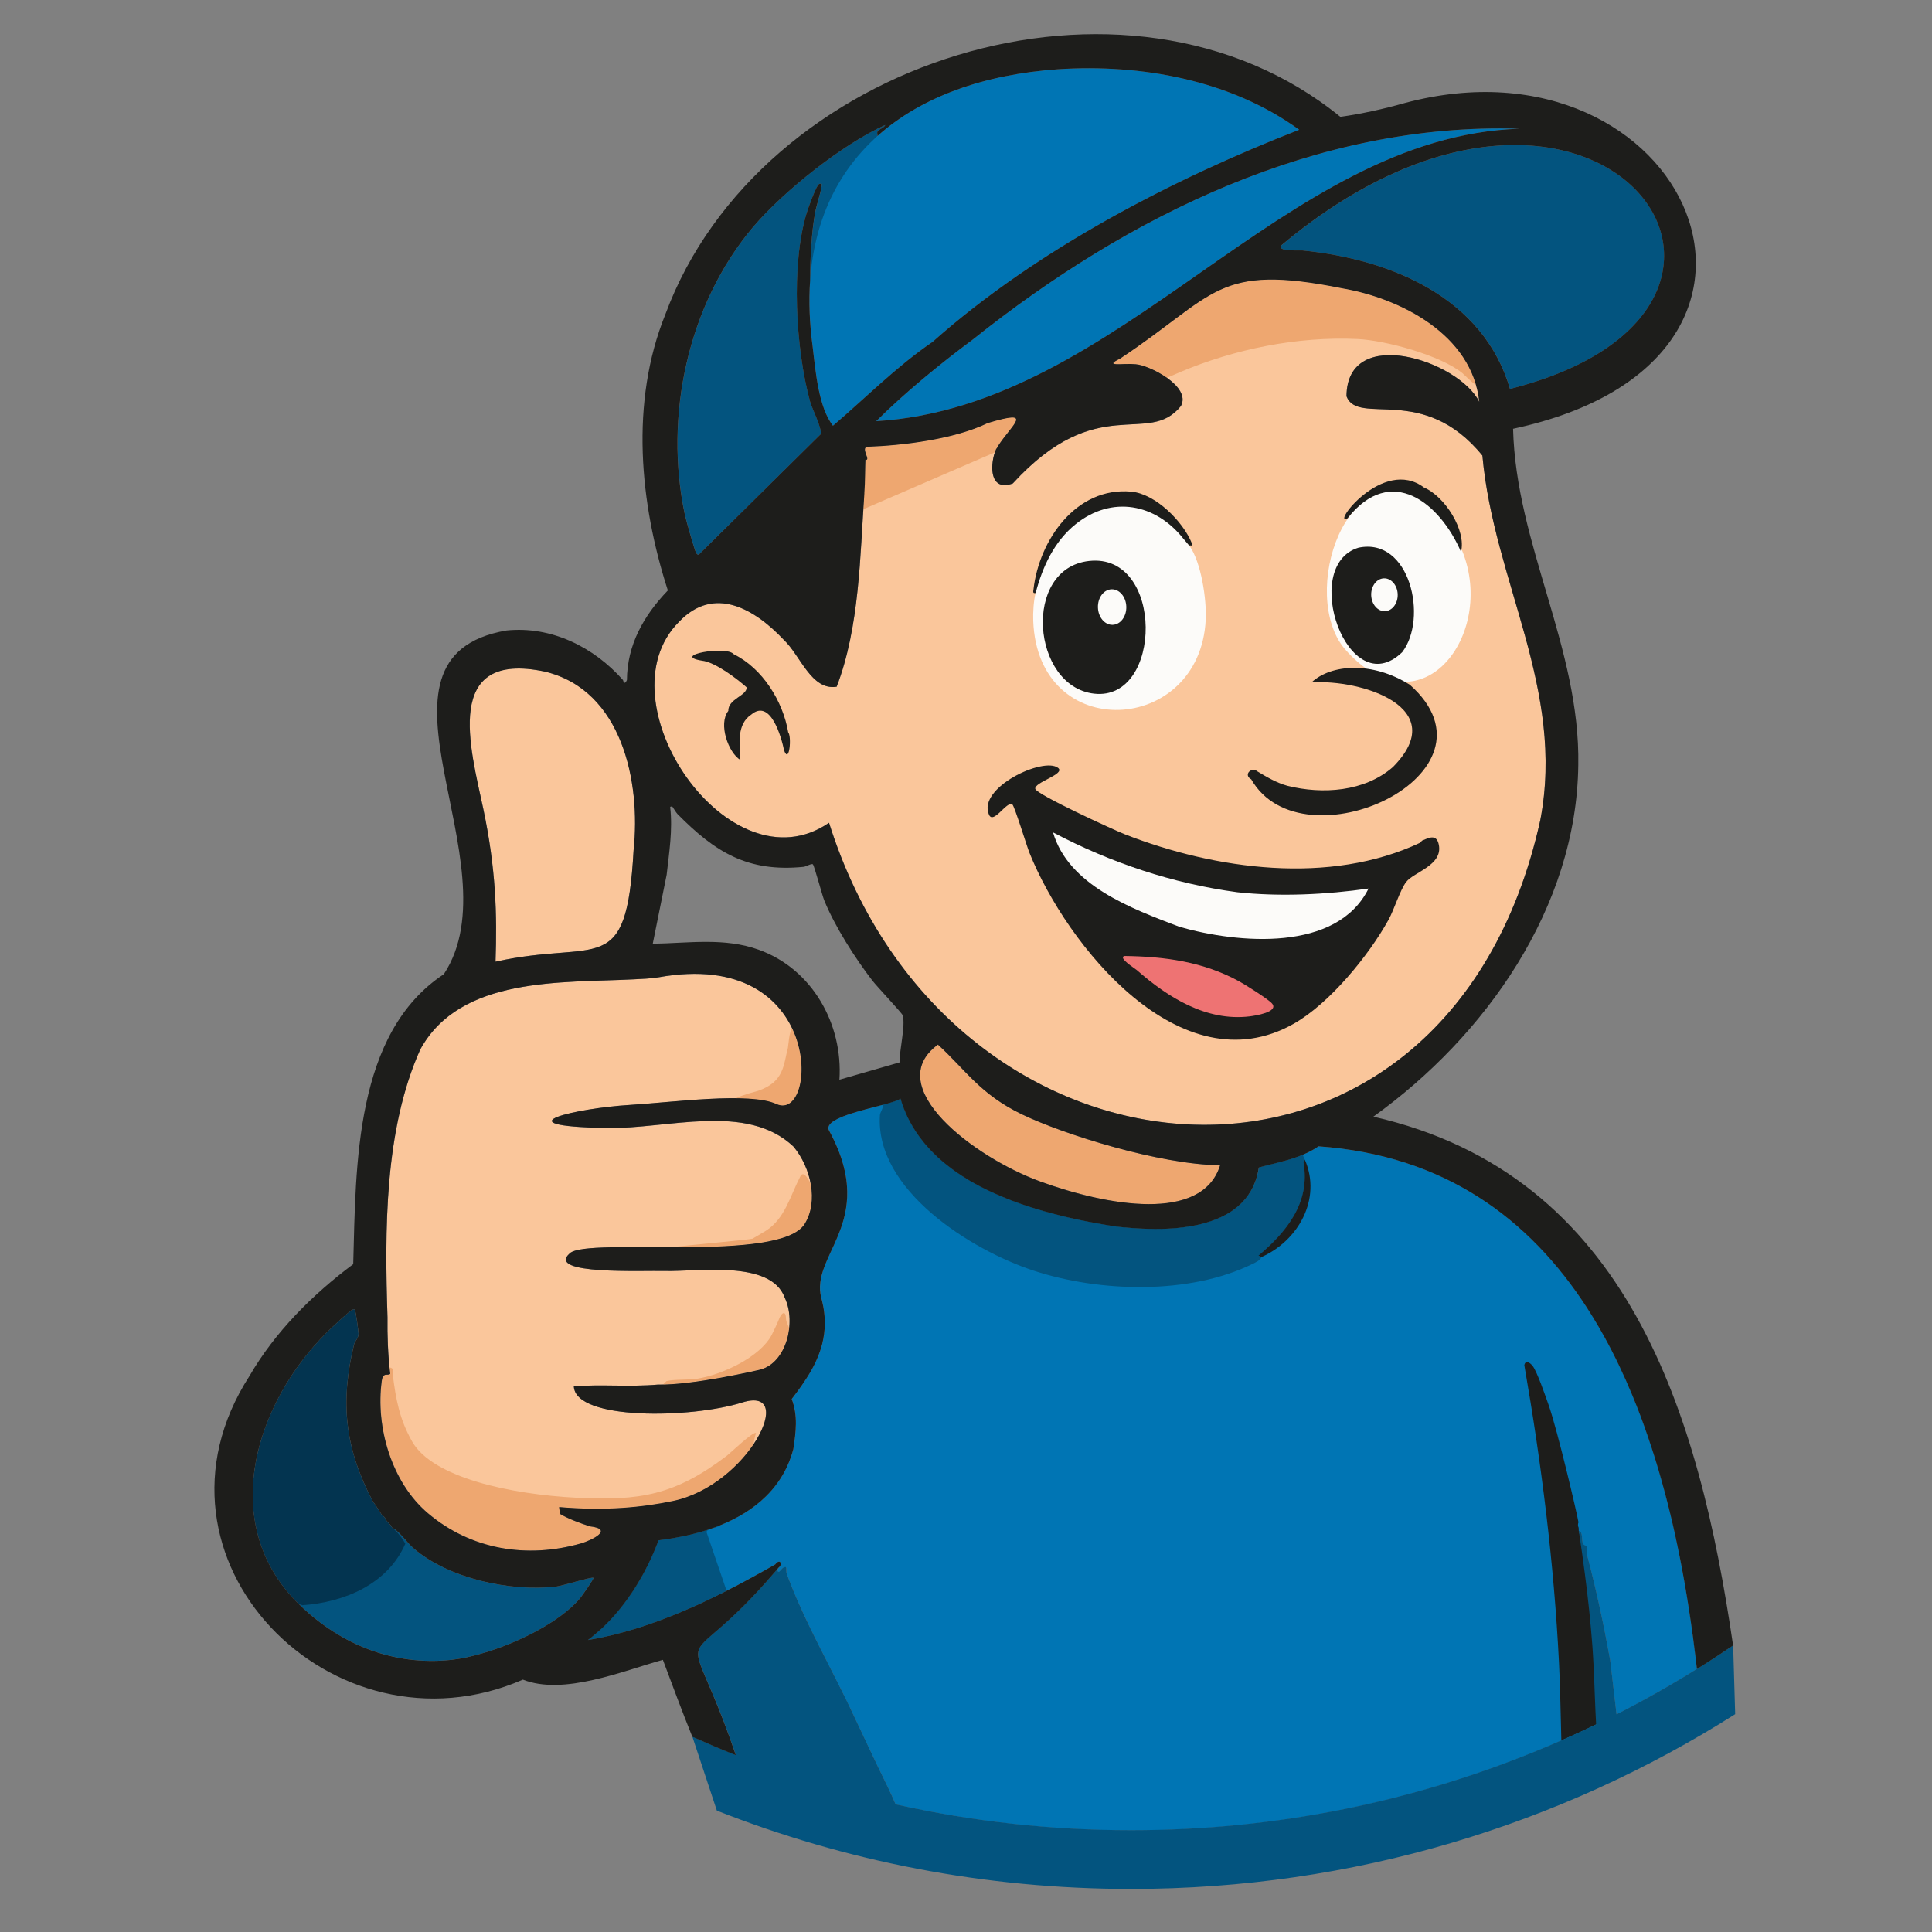 <?xml version="1.0" encoding="utf-8"?>
<svg xmlns="http://www.w3.org/2000/svg" version="1.1" width="1080" height="1080" viewBox="0 0 1080 1080">
  <rect x="0" y="0" width="1080" height="1080" fill="#808080" stroke="none"/>
  <desc>Created with Fabric.js 5.2.4</desc>
  <rect width="1079.53" height="922.249" fill="transparent" style=""/>
  <g transform="matrix(1 0 0 1 540 540)" id="1ef014de-2f36-41d6-b506-80302c0a8205">
    <rect style="stroke: none; stroke-width: 1; stroke-dasharray: none; stroke-linecap: butt; stroke-dashoffset: 0; stroke-linejoin: miter; stroke-miterlimit: 4; fill: rgb(255,255,255); fill-rule: nonzero; opacity: 1; visibility: hidden;" vector-effect="non-scaling-stroke" x="-540" y="-540" rx="0" ry="0" width="1080" height="1080"/>
  </g>
  <g transform="matrix(1 0 0 1 540 540)" id="3fdf3b01-a34a-4db5-bcd1-5dd6b7941b6b"/>
  <g transform="matrix(1.642, 0, 0, 1.642, 544.921, 537.521)" style="">
    <g style="" vector-effect="non-scaling-stroke">
      <g transform="matrix(1 0 0 1 -127.89 95.24)">
        <path style="stroke: none; stroke-width: 1; stroke-dasharray: none; stroke-linecap: butt; stroke-dashoffset: 0; stroke-linejoin: miter; stroke-miterlimit: 4; fill: rgb(250,198,155); fill-rule: nonzero; opacity: 1;" vector-effect="non-scaling-stroke" transform=" translate(-372.11, -595.24)" d="M 392.22 505.39 C 449.05 495.09 446.73 555.08 432.47 548.51 C 423.38 544.32 397.02 547.95 382.46 548.83 C 364.8 549.9 337.31 555.96 374.61 556.68 C 395.49 557.08 422.24 547.84 438.3 563.02 C 444.26 570.2 446.8 581.69 442.11 589.29 C 433.82 602.75 368.43 593.73 362.15 599.29 C 353.71 606.76 387.27 605.12 394.48 605.33 C 405.39 605.65 430.57 601.41 435.3 614.42 C 439.33 622.84 435.82 636.77 426.82 638.94 C 434.25 637.15 406.36 644.27 392.11 644.02 C 382.6 644.86 373.03 643.89 363.5 644.59 C 363.95 656.24 403.33 655.61 420.86 650.1 C 439.8 644.15 422.86 678.33 397.18 683.65 C 381.36 686.93 360.68 688.23 329.32 680.95 C 303.21 672.65 299.8 644.53 300.06 621.1 C 299.12 591.57 298.93 557.33 311.23 529.91 C 324.88 505.01 359.26 507.32 383.93 506.05 C 386.42 505.92 389.78 505.8 392.22 505.38 L 392.22 505.38 Z" stroke-linecap="round"/>
      </g>
      <g transform="matrix(1 0 0 1 -143.8 -49.86)" id="Daumen">
        <path style="stroke: none; stroke-width: 1; stroke-dasharray: none; stroke-linecap: butt; stroke-dashoffset: 0; stroke-linejoin: miter; stroke-miterlimit: 4; fill: rgb(250,198,155); fill-rule: nonzero; opacity: 1;" vector-effect="non-scaling-stroke" transform=" translate(-356.2, -450.14)" d="M 332.65 447.94 C 328.32 427.48 318.56 393.76 353.81 401.32 C 379.91 407.71 386.34 438.78 383.84 462.16 C 381.36 506.34 371.91 492.25 336.84 500.04 C 337.4 484.06 336.99 468.39 332.66 447.93 L 332.65 447.93 Z" stroke-linecap="round"/>
      </g>
      <g transform="matrix(1 0 0 1 -84.66 131.83)">
        <path style="stroke: none; stroke-width: 1; stroke-dasharray: none; stroke-linecap: butt; stroke-dashoffset: 0; stroke-linejoin: miter; stroke-miterlimit: 4; fill: rgb(238,167,112); fill-rule: nonzero; opacity: 1;" vector-effect="non-scaling-stroke" transform=" translate(-415.35, -631.84)" d="M 436.82 624.73 C 436.25 623.58 435.75 622.48 435.73 621.62 C 435.65 618.19 433.97 619.94 433.29 621.89 C 433.01 622.71 431.13 626.64 430.85 627.16 C 426.74 634.82 413.9 640.65 405.6 642.01 C 402.6 642.5 397.71 642.16 395.04 642.84 C 394.96 642.86 394.38 643.55 393.87 644 C 408.52 643.7 433.96 637.2 426.82 638.93 C 432.61 637.53 436.13 631.26 436.82 624.73 Z" stroke-linecap="round"/>
      </g>
      <g transform="matrix(1 0 0 1 -79.28 84.83)">
        <path style="stroke: none; stroke-width: 1; stroke-dasharray: none; stroke-linecap: butt; stroke-dashoffset: 0; stroke-linejoin: miter; stroke-miterlimit: 4; fill: rgb(238,167,112); fill-rule: nonzero; opacity: 1;" vector-effect="non-scaling-stroke" transform=" translate(-420.72, -584.83)" d="M 442.11 589.29 C 444.52 585.38 445.01 580.45 444.12 575.6 C 442.9 573.12 441.41 571.15 440.49 573.36 C 437.18 579.74 435.37 587.46 428.99 591.57 C 428.72 591.75 424.5 594.29 424.32 594.34 C 423.11 594.72 399.14 596.84 396.91 597.26 C 416.42 597.27 437.62 596.57 442.11 589.29 L 442.11 589.29 Z" stroke-linecap="round"/>
      </g>
      <g transform="matrix(1 0 0 1 -70.14 35.88)">
        <path style="stroke: none; stroke-width: 1; stroke-dasharray: none; stroke-linecap: butt; stroke-dashoffset: 0; stroke-linejoin: miter; stroke-miterlimit: 4; fill: rgb(238,167,112); fill-rule: nonzero; opacity: 1;" vector-effect="non-scaling-stroke" transform=" translate(-429.87, -535.88)" d="M 418.7 546.53 C 424.49 546.58 429.44 547.11 432.47 548.5 C 440.12 552.02 444.33 536.41 437.83 522.76 C 436.91 523.17 436.47 529.05 436.39 529.35 C 434.84 535.24 435.15 540.91 426.27 543.99 C 426.02 544.08 420.68 545.44 418.7 546.53 L 418.7 546.53 Z" stroke-linecap="round"/>
      </g>
      <g transform="matrix(1 0 0 1 -138.41 169.37)">
        <path style="stroke: none; stroke-width: 1; stroke-dasharray: none; stroke-linecap: butt; stroke-dashoffset: 0; stroke-linejoin: miter; stroke-miterlimit: 4; fill: rgb(238,167,112); fill-rule: nonzero; opacity: 1;" vector-effect="non-scaling-stroke" transform=" translate(-361.59, -669.38)" d="M 415.33 668.44 C 397.85 681.64 385.98 683.65 364.5 682.55 C 342.03 681.4 315.47 675.74 308.45 663.42 C 304.09 655.76 302.89 648.86 301.86 640.69 C 302.39 638.95 301.77 638.32 300.77 638.2 C 300.85 638.92 300.93 639.64 301.02 640.36 C 300.61 640.74 299.99 640.63 299.93 640.68 C 298.93 640.53 298.33 641.22 298.13 642.74 C 295.97 658.4 301.45 677.33 313.83 687.82 C 328.57 700.31 347.63 703.31 365.87 698.13 C 369.44 697.12 377.4 693.27 369.01 692.29 C 366.04 691.37 361.56 689.7 358.94 688.13 C 358.89 688.1 358.53 686.54 358.52 685.73 C 374.54 687.09 386.9 685.8 397.2 683.67 C 409.14 681.2 419.18 672.49 424.61 664.47 C 424.86 663.16 425.06 661.86 425.52 660.53 C 424.6 659.79 416.7 667.42 415.34 668.45 L 415.33 668.45 Z" stroke-linecap="round"/>
      </g>
      <g transform="matrix(1 0 0 1 32.46 55.42)" id="Hals">
        <path style="stroke: none; stroke-width: 1; stroke-dasharray: none; stroke-linecap: butt; stroke-dashoffset: 0; stroke-linejoin: miter; stroke-miterlimit: 4; fill: rgb(238,167,112); fill-rule: nonzero; opacity: 1;" vector-effect="non-scaling-stroke" transform=" translate(-532.47, -555.42)" d="M 516.14 552.05 C 530.43 558.9 562.82 569.08 583.53 569.35 C 577.4 589.01 544.95 583.11 522.35 574.89 C 499.75 566.67 467.97 542.5 487.47 528.26 C 497.03 536.99 501.85 545.19 516.14 552.04 L 516.14 552.04 Z" stroke-linecap="round"/>
      </g>
      <g transform="matrix(1 0 0 1 42.63 -88.3)" id="Gesicht1">
        <path style="stroke: none; stroke-width: 1; stroke-dasharray: none; stroke-linecap: butt; stroke-dashoffset: 0; stroke-linejoin: miter; stroke-miterlimit: 4; fill: rgb(250,198,155); fill-rule: nonzero; opacity: 1;" vector-effect="non-scaling-stroke" transform=" translate(-542.63, -411.7)" d="M 672.81 327.74 C 652.65 302.96 630.5 317.84 626.55 307.56 C 626.65 282.93 664.85 295.45 671.76 309.47 C 669.33 286.57 644.93 274.21 625.18 270.81 C 582.07 262.15 582.34 272.95 549.38 294.8 C 543.61 297.61 550.34 296.24 554.77 296.64 C 559.31 296.91 573.82 304.18 570.17 310.88 C 558.91 324.85 541.86 305.66 512.94 337.23 C 504.73 340.29 505.11 330.41 507.26 325.52 L 507.26 325.52 C 507.53 325.26 507.68 325 507.72 324.76 C 512.67 316.95 520.63 311.82 504.37 316.69 C 493.08 322.2 475.42 324.34 463.24 324.75 C 461.25 325.43 464.78 329.53 462.77 329.17 C 462.67 331.2 462.7 336.73 462.41 340.42 L 462.41 340.71 C 460.92 361.57 460.83 386 452.98 406.43 C 444.36 407.84 440.61 395.73 434.99 390.47 C 425.17 380.05 411.28 371.71 399.3 384.34 C 372.27 411.36 416.48 476.09 450.38 452.75 C 491.48 583.52 660.51 596.35 692.51 451.93 C 701.11 407.15 676.68 370.7 672.81 327.74 L 672.81 327.74 Z" stroke-linecap="round"/>
      </g>
      <g transform="matrix(1 0 0 1 108.89 -214.24)">
        <path style="stroke: none; stroke-width: 1; stroke-dasharray: none; stroke-linecap: butt; stroke-dashoffset: 0; stroke-linejoin: miter; stroke-miterlimit: 4; fill: rgb(238,167,112); fill-rule: nonzero; opacity: 1;" vector-effect="non-scaling-stroke" transform=" translate(-608.89, -285.76)" d="M 630.27 288.06 C 639.78 288.5 658.74 293.63 666.1 299.77 C 666.54 300.13 669.02 302.71 670.63 303.71 C 665.1 284.48 643.21 273.9 625.18 270.8 C 582.07 262.14 582.34 272.94 549.38 294.79 C 543.61 297.6 550.34 296.23 554.77 296.63 C 557.02 296.77 561.71 298.62 565.43 301.26 C 568.12 300.09 569.7 299.41 569.76 299.38 C 588.45 291.45 609.84 287.13 630.26 288.06 L 630.26 288.06 Z" stroke-linecap="round"/>
      </g>
      <g transform="matrix(1 0 0 1 -11.93 -169.61)">
        <path style="stroke: none; stroke-width: 1; stroke-dasharray: none; stroke-linecap: butt; stroke-dashoffset: 0; stroke-linejoin: miter; stroke-miterlimit: 4; fill: rgb(238,167,112); fill-rule: nonzero; opacity: 1;" vector-effect="non-scaling-stroke" transform=" translate(-488.07, -330.39)" d="M 506.82 326.65 C 506.96 326.25 507.1 325.86 507.26 325.51 L 507.26 325.51 C 507.53 325.25 507.68 324.99 507.72 324.75 C 512.67 316.94 520.63 311.81 504.37 316.68 C 493.08 322.19 475.42 324.33 463.24 324.74 C 461.25 325.42 464.78 329.52 462.77 329.16 C 462.67 331.19 462.17 344.22 462.06 346 C 466.88 343.93 485.99 335.66 506.81 326.65 L 506.82 326.65 Z" stroke-linecap="round"/>
      </g>
      <g transform="matrix(1 0 0 1 -79.55 -87.23)" id="Ohr">
        <path style="stroke: none; stroke-width: 1; stroke-dasharray: none; stroke-linecap: butt; stroke-dashoffset: 0; stroke-linejoin: miter; stroke-miterlimit: 4; fill: rgb(29,29,27); fill-rule: nonzero; opacity: 1;" vector-effect="non-scaling-stroke" transform=" translate(-420.45, -412.77)" d="M 416.08 414.66 C 416 410.53 422.43 409.54 422.33 406.65 C 419.29 403.94 411.69 398.04 407.08 397.56 C 396.39 395.81 415.41 392.3 417.96 395.38 C 427.72 400.17 434.71 411.41 436.47 421.94 C 437.7 423.33 436.89 432.88 435.09 428.18 C 434.14 423.56 430.46 410.41 423.92 415.9 C 418.96 419.15 419.85 425.81 420.2 431.38 C 416.09 428.91 412.59 419.09 416.08 414.67 L 416.08 414.67 Z" stroke-linecap="round"/>
      </g>
      <g transform="matrix(1 0 0 1 81.23 -20.07)" id="Mund1">
        <path style="stroke: none; stroke-width: 1; stroke-dasharray: none; stroke-linecap: butt; stroke-dashoffset: 0; stroke-linejoin: miter; stroke-miterlimit: 4; fill: rgb(29,29,27); fill-rule: nonzero; opacity: 1;" vector-effect="non-scaling-stroke" transform=" translate(-581.23, -479.94)" d="M 652.38 458.77 C 654.58 457.89 657.23 456.43 657.98 460.29 C 659.35 467.26 649.45 469.55 646.88 472.89 C 644.78 475.63 642.75 482.36 640.85 485.79 C 634.09 498 620.76 514.3 608.53 521.2 C 570.16 542.86 531.31 494.6 518.6 462.98 C 517.68 460.69 513.52 447.06 512.78 446.52 C 510.92 445.18 506.34 453.45 504.83 450.02 C 500.78 440.82 523.42 430.2 528.35 434.08 C 531.04 436.2 520.09 438.98 520.59 441.22 C 521.02 443.15 547.49 455.29 551.14 456.71 C 581.98 468.73 620.85 474.08 651.66 459.54 C 651.83 459.26 652.07 459.01 652.38 458.77 L 652.38 458.77 Z" stroke-linecap="round"/>
      </g>
      <g transform="matrix(1 0 0 1 76.03 8.5)">
        <path style="stroke: none; stroke-width: 1; stroke-dasharray: none; stroke-linecap: butt; stroke-dashoffset: 0; stroke-linejoin: miter; stroke-miterlimit: 4; fill: rgb(238,115,115); fill-rule: nonzero; opacity: 1;" vector-effect="non-scaling-stroke" transform=" translate(-576.03, -508.5)" d="M 555.17 502.91 C 554.41 502.24 548.74 498.78 550.92 498.1 C 564.74 498.28 577.73 500.05 589.96 506.71 C 592 507.82 600.03 512.85 601.21 514.3 C 603.55 517.17 595.52 518.42 593.55 518.66 C 578.82 520.44 565.66 512.14 555.17 502.91 Z" stroke-linecap="round"/>
      </g>
      <g transform="matrix(1 0 0 1 80.34 -25.83)">
        <path style="stroke: none; stroke-width: 1; stroke-dasharray: none; stroke-linecap: butt; stroke-dashoffset: 0; stroke-linejoin: miter; stroke-miterlimit: 4; fill: rgb(252,251,249); fill-rule: nonzero; opacity: 1;" vector-effect="non-scaling-stroke" transform=" translate(-580.34, -474.17)" d="M 589.39 476.4 C 603.84 477.98 619.71 477.2 634.05 475.14 C 623.29 496.85 589.69 493.89 569.7 488.18 C 553.26 481.94 531.9 474.06 526.63 456.03 C 546.22 466.35 567.38 473.45 589.39 476.4 Z" stroke-linecap="round"/>
      </g>
      <g transform="matrix(1 0 0 1 49.26 -120.63)">
        <path style="stroke: none; stroke-width: 1; stroke-dasharray: none; stroke-linecap: butt; stroke-dashoffset: 0; stroke-linejoin: miter; stroke-miterlimit: 4; fill: rgb(252,251,249); fill-rule: nonzero; opacity: 1;" vector-effect="non-scaling-stroke" transform=" translate(-549.26, -379.37)" d="M 572.98 358.34 C 577.09 363.92 578.95 376.81 578.61 383.61 C 576.68 422.92 521.45 426.07 519.89 384 C 519.78 381.14 520.02 377.15 520.71 374.51 C 520.52 374.25 520.37 374 520.4 373.77 C 520.79 369.76 523.41 364.01 525.46 360.5 C 536.35 341.84 557.74 338.34 571.6 355.61 C 571.87 356.73 572.33 357.64 572.97 358.34 L 572.98 358.34 Z" stroke-linecap="round"/>
      </g>
      <g transform="matrix(1 0 0 1 40.67 -113.8)">
        <path style="stroke: none; stroke-width: 1; stroke-dasharray: none; stroke-linecap: butt; stroke-dashoffset: 0; stroke-linejoin: miter; stroke-miterlimit: 4; fill: rgb(29,29,27); fill-rule: nonzero; opacity: 1;" vector-effect="non-scaling-stroke" transform=" translate(-540.67, -386.2)" d="M 538.86 363.62 C 564.58 360.71 564.07 411.47 540.61 408.79 C 519.34 406.36 516.06 366.19 538.86 363.62 L 538.86 363.62 Z" stroke-linecap="round"/>
      </g>
      <g transform="matrix(1 -0.03 0.03 1 46.75 -120.69)">
        <ellipse style="stroke: none; stroke-width: 1; stroke-dasharray: none; stroke-linecap: butt; stroke-dashoffset: 0; stroke-linejoin: miter; stroke-miterlimit: 4; fill: rgb(252,251,249); fill-rule: nonzero; opacity: 1;" vector-effect="non-scaling-stroke" cx="0" cy="0" rx="4.83" ry="6.05"/>
      </g>
      <g transform="matrix(1 0 0 1 46.97 -142.77)">
        <path style="stroke: none; stroke-width: 1; stroke-dasharray: none; stroke-linecap: butt; stroke-dashoffset: 0; stroke-linejoin: miter; stroke-miterlimit: 4; fill: rgb(29,29,27); fill-rule: nonzero; opacity: 1;" vector-effect="non-scaling-stroke" transform=" translate(-546.97, -357.23)" d="M 520.72 374.51 C 519.65 374.75 519.9 373.99 519.98 373.29 C 521.89 356.53 534.47 338.3 553.26 340.01 C 561.56 340.77 570.89 350.19 573.88 357.57 C 574.34 358.71 573.74 358.25 572.98 358.34 C 572.94 358.29 571.44 356.59 571 356.03 C 561.55 344.1 546.68 341.21 534.34 351.09 C 527 356.96 523.01 365.72 520.72 374.51 Z" stroke-linecap="round"/>
      </g>
      <g transform="matrix(1 0 0 1 144.33 -127.67)">
        <path style="stroke: none; stroke-width: 1; stroke-dasharray: none; stroke-linecap: butt; stroke-dashoffset: 0; stroke-linejoin: miter; stroke-miterlimit: 4; fill: rgb(252,251,249); fill-rule: nonzero; opacity: 1;" vector-effect="non-scaling-stroke" transform=" translate(-644.34, -372.33)" d="M 654.28 343.84 C 660.97 346.56 663.32 356.96 665.95 360.19 C 677.58 388.93 651.57 422.86 625.89 393.49 C 610.46 375.01 626.39 325.62 654.27 343.84 L 654.28 343.84 Z" stroke-linecap="round"/>
      </g>
      <g transform="matrix(1 0 0 1 135.47 -121.3)">
        <path style="stroke: none; stroke-width: 1; stroke-dasharray: none; stroke-linecap: butt; stroke-dashoffset: 0; stroke-linejoin: miter; stroke-miterlimit: 4; fill: rgb(29,29,27); fill-rule: nonzero; opacity: 1;" vector-effect="non-scaling-stroke" transform=" translate(-635.47, -378.7)" d="M 630.61 359.1 C 648.21 355.39 654.35 383.2 645.5 394.68 C 627.09 412.43 610.48 365.22 630.61 359.1 L 630.61 359.1 Z" stroke-linecap="round"/>
      </g>
      <g transform="matrix(1 -0.03 0.03 1 139.46 -124.88)">
        <ellipse style="stroke: none; stroke-width: 1; stroke-dasharray: none; stroke-linecap: butt; stroke-dashoffset: 0; stroke-linejoin: miter; stroke-miterlimit: 4; fill: rgb(252,251,249); fill-rule: nonzero; opacity: 1;" vector-effect="non-scaling-stroke" cx="0" cy="0" rx="4.51" ry="5.59"/>
      </g>
      <g transform="matrix(1 0 0 1 145.8 -151.79)">
        <path style="stroke: none; stroke-width: 1; stroke-dasharray: none; stroke-linecap: butt; stroke-dashoffset: 0; stroke-linejoin: miter; stroke-miterlimit: 4; fill: rgb(29,29,27); fill-rule: nonzero; opacity: 1;" vector-effect="non-scaling-stroke" transform=" translate(-645.81, -348.21)" d="M 652.93 338.61 C 660.07 341.63 667.4 353.27 665.53 360.51 C 658.42 344.03 641.81 330.23 626.88 349.11 C 621.18 351.98 638.91 328.05 652.93 338.61 L 652.93 338.61 Z" stroke-linecap="round"/>
      </g>
      <g transform="matrix(1 0 0 1 125.11 -74.89)" id="Nase">
        <path style="stroke: none; stroke-width: 1; stroke-dasharray: none; stroke-linecap: butt; stroke-dashoffset: 0; stroke-linejoin: miter; stroke-miterlimit: 4; fill: rgb(29,29,27); fill-rule: nonzero; opacity: 1;" vector-effect="non-scaling-stroke" transform=" translate(-625.11, -425.11)" d="M 648.09 405.75 C 682.23 436.02 611.56 468.47 594.11 437.96 C 591.3 436.44 594.18 433.55 596.26 435.29 C 599.34 437.15 602.75 439.17 606.45 440.17 C 618.42 443.14 632.67 442.2 642.3 433.82 C 662.49 413.54 631.56 403.82 614.62 404.97 C 621.31 398.73 635.32 397.72 648.09 405.76 L 648.09 405.76 Z" stroke-linecap="round"/>
      </g>
      <g transform="matrix(1 0 0 1 57.1 171.22)" id="Shirt1">
        <path style="stroke: none; stroke-width: 1; stroke-dasharray: none; stroke-linecap: butt; stroke-dashoffset: 0; stroke-linejoin: miter; stroke-miterlimit: 4; fill: rgb(0,117,180); fill-rule: nonzero; opacity: 1;" vector-effect="non-scaling-stroke" transform=" translate(-557.1, -671.22)" d="M 617.06 562.87 C 610.94 567.04 604.21 568.05 596.74 570.09 C 593.4 592.11 565.66 592.19 548.26 590.21 C 521.13 586.03 483.34 576.09 474.74 546.64 C 471.76 549 447.77 552.16 450.38 557.43 C 467.28 588.53 443.95 599.44 447.74 614.39 C 451.72 628.82 445.33 639 437.7 648.91 C 439.86 654.62 439.14 660.06 438.25 665.99 C 434.72 679.16 425.02 687.17 413.41 691.86 C 410.93 692.86 408.37 693.71 405.76 694.43 C 405.73 694.43 405.69 694.45 405.66 694.46 C 403.98 694.92 402.29 695.32 400.59 695.67 C 400.46 695.7 400.34 695.72 400.21 695.75 C 399.38 695.92 398.55 696.08 397.72 696.22 C 397.68 696.22 397.65 696.23 397.61 696.24 C 396.85 696.37 396.08 696.49 395.32 696.61 C 395.12 696.64 394.93 696.67 394.73 696.7 C 393.93 696.81 393.13 696.92 392.34 697.02 C 387.66 709.68 379.31 722.79 368.32 730.96 C 369.58 730.75 370.84 730.52 372.09 730.27 C 372.45 730.2 372.82 730.12 373.18 730.04 C 374.14 729.84 375.1 729.63 376.05 729.4 C 376.38 729.32 376.71 729.25 377.04 729.17 C 378.26 728.87 379.47 728.56 380.68 728.22 C 380.99 728.13 381.3 728.04 381.61 727.95 C 382.53 727.69 383.46 727.42 384.38 727.14 C 384.82 727 385.27 726.87 385.71 726.73 C 386.57 726.46 387.43 726.17 388.29 725.88 C 388.66 725.75 389.04 725.63 389.41 725.5 C 390.52 725.12 391.62 724.72 392.73 724.31 C 393.27 724.11 393.81 723.9 394.35 723.7 C 394.98 723.46 395.62 723.21 396.25 722.96 C 396.85 722.72 397.44 722.49 398.04 722.25 C 398.6 722.02 399.15 721.79 399.71 721.56 C 400.9 721.06 402.08 720.56 403.25 720.04 C 403.62 719.88 404 719.71 404.37 719.55 C 405.14 719.21 405.9 718.86 406.66 718.51 C 406.95 718.38 407.23 718.24 407.52 718.11 C 410.2 716.86 412.86 715.57 415.48 714.23 C 415.49 714.23 415.5 714.22 415.51 714.21 C 421.19 711.33 426.73 708.29 432.09 705.22 C 433.43 703.21 434.94 704.93 433.24 706.3 C 433.11 706.45 432.99 706.6 432.86 706.75 C 432.86 706.75 432.87 706.73 432.88 706.73 C 432.84 709.2 434.14 706.76 434.73 706.45 C 436.48 705.51 435.57 707.32 436.01 708.53 C 441.65 723.96 450.48 739.23 457.49 753.98 C 461.83 763.1 465.93 772.04 470.34 780.99 C 471.3 782.93 472.18 784.93 473.06 786.95 C 474.05 787.17 475.03 787.4 476.02 787.61 C 476.36 787.68 476.7 787.76 477.04 787.83 C 479.13 788.27 481.22 788.7 483.32 789.11 C 483.61 789.17 483.9 789.22 484.2 789.27 C 485.95 789.61 487.71 789.93 489.47 790.24 C 490.07 790.34 490.66 790.45 491.26 790.55 C 492.96 790.84 494.67 791.12 496.37 791.39 C 496.74 791.45 497.12 791.51 497.49 791.57 C 499.5 791.88 501.51 792.16 503.52 792.44 C 504.13 792.52 504.74 792.6 505.35 792.68 C 506.86 792.88 508.38 793.07 509.9 793.25 C 510.53 793.32 511.17 793.4 511.8 793.47 C 513.82 793.7 515.83 793.91 517.86 794.11 C 518.2 794.14 518.55 794.17 518.89 794.2 C 520.63 794.36 522.38 794.51 524.12 794.65 C 524.77 794.7 525.43 794.75 526.08 794.8 C 527.71 794.92 529.34 795.03 530.97 795.13 C 531.45 795.16 531.93 795.19 532.4 795.22 C 534.46 795.33 536.52 795.43 538.59 795.51 C 539.12 795.53 539.64 795.55 540.17 795.56 C 541.8 795.62 543.44 795.66 545.08 795.7 C 545.68 795.71 546.28 795.73 546.88 795.74 C 548.99 795.78 551.09 795.8 553.2 795.8 C 602.48 795.8 650.28 786.15 695.27 767.12 C 697.95 765.99 700.61 764.82 703.25 763.62 C 703.71 763.41 704.17 763.19 704.63 762.98 C 706.8 761.99 708.97 760.98 711.12 759.95 C 711.25 759.89 711.38 759.82 711.51 759.76 C 711.02 750.83 710.9 741.87 710.23 732.94 C 709.26 719.87 707.59 706.81 705.62 693.88 C 707.11 694.06 706.54 697.26 707.06 698.31 C 707.32 698.83 708.26 698.82 708.4 699.27 C 708.66 700.06 708.28 701.5 708.54 702.49 C 711.65 714.24 714.12 725.88 716.31 737.98 L 718.47 756.31 C 719.65 755.71 720.82 755.1 721.99 754.49 C 723.02 753.95 724.06 753.42 725.08 752.87 C 725.99 752.38 726.89 751.88 727.79 751.39 C 733.92 748.04 739.96 744.52 745.88 740.83 C 736.83 660.88 708.61 569.33 617.05 562.9 L 617.05 562.87 Z" stroke-linecap="round"/>
      </g>
      <g transform="matrix(1 0 0 1 -180.07 215.36)" id="Schatten_hemd">
        <path style="stroke: none; stroke-width: 1; stroke-dasharray: none; stroke-linecap: butt; stroke-dashoffset: 0; stroke-linejoin: miter; stroke-miterlimit: 4; fill: rgb(3,84,127); fill-rule: nonzero; opacity: 1;" vector-effect="non-scaling-stroke" transform=" translate(-319.93, -715.36)" d="M 301.58 692.66 C 304.44 694.26 306.55 697.74 309.05 699.86 C 321.09 710.12 341.89 714.56 357.41 712.79 C 359.44 712.56 369.63 709.39 370.14 709.79 C 370.47 710.05 366.02 716.25 365.55 716.82 C 356.82 727.18 335.1 736.29 321.79 737.72 C 301.9 739.85 283.61 732.31 269.71 718.58 C 273.81 717.93 277.96 717.7 281.99 716.59 C 285.17 715.71 292.82 712.36 295.45 710.49 C 297.51 709.03 305.19 700.51 305.4 698.17 C 305.48 697.21 302.53 694.11 301.59 692.65 L 301.58 692.65 Z" stroke-linecap="round"/>
      </g>
      <g transform="matrix(1 0 0 1 199.71 200.77)">
        <path style="stroke: none; stroke-width: 1; stroke-dasharray: none; stroke-linecap: butt; stroke-dashoffset: 0; stroke-linejoin: miter; stroke-miterlimit: 4; fill: rgb(29,29,27); fill-rule: nonzero; opacity: 1;" vector-effect="non-scaling-stroke" transform=" translate(-699.72, -700.77)" d="M 699.69 765.17 C 703.95 763.3 708.17 761.36 712.34 759.34 C 711.51 739.78 710.4 720.14 707.37 700.61 C 706.82 698.35 706.24 696.1 705.62 693.86 C 705.57 693.5 705.64 693.11 705.58 692.75 C 705.29 692.16 705.29 691.5 705.52 690.89 C 705.08 688.07 698.42 659.64 695.33 650.88 C 694.37 648.16 691.35 639.32 689.83 637.54 C 688.92 636.48 687.48 635.57 687.09 637.4 C 692.94 671 697.19 704.73 698.9 738.86 C 699.34 747.62 699.43 756.41 699.69 765.18 L 699.69 765.18 Z" stroke-linecap="round"/>
      </g>
      <g transform="matrix(1 0 0 1 81.34 254.77)">
        <path style="stroke: none; stroke-width: 1; stroke-dasharray: none; stroke-linecap: butt; stroke-dashoffset: 0; stroke-linejoin: miter; stroke-miterlimit: 4; fill: rgb(3,84,127); fill-rule: nonzero; opacity: 1;" vector-effect="non-scaling-stroke" transform=" translate(-581.34, -754.78)" d="M 758.86 756.23 C 699.36 793.92 628.83 815.73 553.19 815.73 C 503.42 815.73 455.86 806.28 412.19 789.07 L 403.86 763.92 C 403.86 763.92 403.85 763.91 403.84 763.91 C 403.83 763.89 403.83 763.88 403.82 763.86 C 403.83 763.86 403.83 763.86 403.84 763.86 C 406.26 764.95 408.69 766.02 411.13 767.05 C 413.62 768.1 416.13 769.11 418.64 770.11 C 418.65 770.11 418.65 770.12 418.66 770.12 C 412.75 752.75 408.48 744.48 406.71 739.66 C 406.71 739.66 406.7 739.66 406.7 739.65 C 406.3 738.54 406.03 737.61 405.9 736.8 C 405.88 736.74 405.88 736.68 405.87 736.62 C 405.86 736.55 405.85 736.48 405.84 736.41 C 405.78 735.85 405.8 735.34 405.9 734.85 C 406.79 730.3 414.7 728.17 432.87 706.68 L 432.87 706.72 L 432.87 706.72 C 432.87 706.96 432.88 707.14 432.9 707.29 C 432.92 707.46 432.96 707.58 433.01 707.66 C 433.35 708.21 434.25 706.65 434.72 706.4 C 435.45 706.01 435.71 706.09 435.81 706.41 C 435.83 706.47 435.84 706.55 435.85 706.63 C 435.88 706.99 435.82 707.5 435.89 707.99 C 435.91 708.15 435.94 708.31 435.99 708.46 Q 435.99 708.46 436 708.48 C 436.29 709.26 436.58 710.03 436.88 710.81 C 437.17 711.58 437.48 712.34 437.78 713.1 C 437.8 713.13 437.81 713.16 437.82 713.19 C 438.06 713.79 438.31 714.39 438.56 714.98 C 438.95 715.92 439.35 716.86 439.76 717.8 C 440.43 719.34 441.13 720.87 441.84 722.41 C 442.98 724.86 444.16 727.3 445.37 729.74 C 445.97 730.96 446.57 732.17 447.19 733.38 C 449.63 738.24 452.12 743.05 454.49 747.82 C 455.01 748.85 455.51 749.87 456.01 750.9 C 456.09 751.06 456.17 751.22 456.25 751.38 C 456.67 752.23 457.08 753.08 457.48 753.93 C 461.82 763.05 465.92 771.99 470.33 780.94 C 470.81 781.91 471.27 782.91 471.72 783.9 C 471.98 784.47 472.23 785.03 472.47 785.6 C 472.54 785.75 472.6 785.89 472.66 786.04 C 472.8 786.33 472.93 786.63 473.06 786.92 C 499.17 792.77 525.96 795.73 553.2 795.73 C 602.49 795.73 650.28 786.08 695.27 767.05 C 696.75 766.42 698.22 765.79 699.69 765.15 C 700.69 764.71 701.68 764.27 702.67 763.83 C 702.74 763.79 702.81 763.76 702.88 763.74 C 705.78 762.43 708.65 761.09 711.51 759.71 L 711.52 759.71 C 711.34 756.37 711.2 753.03 711.07 749.69 C 711.03 748.56 710.99 747.42 710.94 746.29 C 710.9 745.19 710.85 744.09 710.8 742.99 C 710.71 740.75 710.6 738.51 710.46 736.28 C 710.47 736.26 710.47 736.24 710.46 736.23 C 710.4 735.11 710.32 733.99 710.24 732.88 C 709.63 724.74 708.75 716.6 707.7 708.51 C 707.7 708.49 707.7 708.47 707.69 708.46 C 707.07 703.61 706.38 698.78 705.65 693.97 L 705.65 693.97 C 705.65 693.97 705.64 693.9 705.64 693.88 L 705.64 693.88 C 705.64 693.88 705.63 693.84 705.63 693.82 C 707.12 694 706.55 697.21 707.07 698.25 C 707.33 698.77 708.26 698.76 708.41 699.21 C 708.67 700 708.29 701.44 708.55 702.43 C 711.65 714.18 714.13 725.82 716.32 737.92 L 718.48 756.27 C 727.86 751.51 736.98 746.32 745.88 740.79 C 745.88 740.78 745.89 740.78 745.89 740.78 L 745.89 740.81 C 746.96 740.14 748.02 739.45 749.08 738.77 C 749.97 738.21 750.86 737.65 751.74 737.08 C 752.57 736.55 753.39 736.01 754.2 735.46 C 755.02 734.92 755.83 734.37 756.65 733.82 L 756.65 733.78 C 757.15 733.44 757.65 733.1 758.15 732.76 C 758.15 732.76 758.17 732.75 758.17 732.75 L 758.17 732.81 C 758.17 732.81 758.86 756.22 758.86 756.22 Z" stroke-linecap="round"/>
      </g>
      <g transform="matrix(1 0 0 1 -108.11 211.4)" id="schattenhemd">
        <path style="stroke: none; stroke-width: 1; stroke-dasharray: none; stroke-linecap: butt; stroke-dashoffset: 0; stroke-linejoin: miter; stroke-miterlimit: 4; fill: rgb(3,84,127); fill-rule: nonzero; opacity: 1;" vector-effect="non-scaling-stroke" transform=" translate(-391.89, -711.4)" d="M 413.42 691.85 C 406.75 694.55 399.44 696.16 392.31 697.01 C 387.63 709.67 379.28 722.78 368.29 730.95 C 384.61 728.27 400.53 721.8 415.49 714.2 L 408.67 694.24 C 408.87 692.83 412.22 692.97 413.42 691.85 L 413.42 691.85 Z" stroke-linecap="round"/>
      </g>
      <g transform="matrix(1 0 0 1 40.01 78.72)" id="Kragen_Shirt_dunkelblau">
        <path style="stroke: none; stroke-width: 1; stroke-dasharray: none; stroke-linecap: butt; stroke-dashoffset: 0; stroke-linejoin: miter; stroke-miterlimit: 4; fill: rgb(3,84,127); fill-rule: nonzero; opacity: 1;" vector-effect="non-scaling-stroke" transform=" translate(-540.01, -578.72)" d="M 611.63 565.77 C 607.01 567.69 602.07 568.63 596.74 570.08 C 593.4 592.1 565.66 592.18 548.26 590.2 C 521.13 586.02 483.34 576.08 474.74 546.63 C 473.92 547.28 471.52 547.98 468.53 548.78 C 469.1 549.69 467.77 551.21 467.7 552.24 C 465.97 577.71 498.7 598.19 519.93 605.19 C 542.37 612.59 573.1 613.54 594.64 602.89 C 595.33 602.55 597.47 601.59 597.46 600.67 C 596.96 600.21 596.63 600.05 596.48 600.19 C 606.05 592.13 614.31 582.13 611.92 568.41 L 612.38 567.48 C 612.13 566.91 611.85 566.36 611.63 565.77 L 611.63 565.77 Z" stroke-linecap="round"/>
      </g>
      <g transform="matrix(1 0 0 1 105.38 84.07)" id="Kragen_Shirt">
        <path style="stroke: none; stroke-width: 1; stroke-dasharray: none; stroke-linecap: butt; stroke-dashoffset: 0; stroke-linejoin: miter; stroke-miterlimit: 4; fill: rgb(29,29,27); fill-rule: nonzero; opacity: 1;" vector-effect="non-scaling-stroke" transform=" translate(-605.39, -584.08)" d="M 612.38 567.48 L 611.92 568.41 C 614.32 582.13 606.05 592.13 596.48 600.19 C 596.63 600.05 596.96 600.21 597.46 600.67 C 610.11 595.14 618.17 580.86 612.38 567.48 L 612.38 567.48 Z" stroke-linecap="round"/>
      </g>
      <g transform="matrix(1 0 0 1 -219.85 168.75)">
        <path style="stroke: none; stroke-width: 1; stroke-dasharray: none; stroke-linecap: butt; stroke-dashoffset: 0; stroke-linejoin: miter; stroke-miterlimit: 4; fill: rgb(3,52,80); fill-rule: nonzero; opacity: 1;" vector-effect="non-scaling-stroke" transform=" translate(-280.15, -668.75)" d="M 294.97 683.58 C 296.05 685.13 297.09 686.71 298.09 688.31 C 298.22 688.43 298.35 688.54 298.47 688.67 C 298.74 688.86 299 689.1 299.24 689.39 C 299.28 689.51 299.21 689.66 299.25 689.76 C 299.84 690.52 300.48 691.24 301.18 691.93 C 301.32 692.16 301.43 692.43 301.58 692.66 C 303.46 694.24 304.98 696.08 306.12 698.19 C 300.15 711.91 285.5 718.11 271.1 719.13 L 269.7 718.59 C 242.19 691.41 254.91 650.52 279.38 626.27 C 280.68 624.98 286.93 619.09 288.05 618.55 C 288.49 618.34 288.7 618.23 289 618.7 C 289.22 619.04 290.21 625.89 290.19 626.65 C 290.14 628.52 289 629.03 288.68 630.31 C 283.86 649.99 285.58 665.75 294.97 683.58 Z" stroke-linecap="round"/>
      </g>
      <g transform="matrix(1 0 0 1 169.4 -236.46)" id="C">
        <path style="stroke: none; stroke-width: 1; stroke-dasharray: none; stroke-linecap: butt; stroke-dashoffset: 0; stroke-linejoin: miter; stroke-miterlimit: 4; fill: rgb(3,84,127); fill-rule: nonzero; opacity: 1;" vector-effect="non-scaling-stroke" transform=" translate(-669.4, -263.54)" d="M 604.28 256.24 C 710.67 167.06 792.52 277.18 682.22 305.05 C 673.13 274 641.85 260.93 611.54 257.91 C 610.82 257.81 602.92 258.4 604.28 256.25 L 604.28 256.25 Z" stroke-linecap="round"/>
      </g>
      <g transform="matrix(1 0 0 1 -65.84 -211.68)">
        <path style="stroke: none; stroke-width: 1; stroke-dasharray: none; stroke-linecap: butt; stroke-dashoffset: 0; stroke-linejoin: miter; stroke-miterlimit: 4; fill: rgb(3,84,127); fill-rule: nonzero; opacity: 1;" vector-effect="non-scaling-stroke" transform=" translate(-434.16, -288.32)" d="M 469.53 215.19 C 469.14 216.18 467.39 216.6 466.95 217.31 C 466.52 218.01 467.16 218.53 466.72 219.19 C 464.31 222.83 460.06 226.58 457.44 230.33 C 445.39 247.5 443.07 269.41 444.79 289.96 C 443.98 282.87 443.03 259.42 445.63 245.18 C 446.19 242.09 447.45 238.93 447.9 235.77 C 448.03 235.03 447.5 235.1 447 235.29 C 446.08 235.65 443.26 243.56 442.81 245.04 C 437.39 262.68 438.98 291.3 443.97 309.46 C 444.61 311.79 447.98 318.32 447.57 320.44 L 406.03 361.47 C 405.48 361.48 405.39 361.23 405.14 360.84 C 404.64 360.04 401.68 349.58 401.34 347.99 C 394.13 314.34 402.33 276.23 424.56 249.89 C 434.78 237.79 455.09 221.64 469.53 215.17 L 469.53 215.19 Z" stroke-linecap="round"/>
      </g>
      <g transform="matrix(1 0 0 1 27.07 -243.27)">
        <path style="stroke: none; stroke-width: 1; stroke-dasharray: none; stroke-linecap: butt; stroke-dashoffset: 0; stroke-linejoin: miter; stroke-miterlimit: 4; fill: rgb(0,117,180); fill-rule: nonzero; opacity: 1;" vector-effect="non-scaling-stroke" transform=" translate(-527.07, -256.73)" d="M 528.39 196.21 C 556.67 194.38 587.1 199.86 610.45 216.81 C 567.97 233.38 521.28 257.35 485.64 289.03 C 473.24 297.53 463.2 307.77 451.72 317.58 C 446.86 311.33 445.83 299.41 444.81 290.71 C 436.76 231.65 473.28 200.08 528.39 196.22 L 528.39 196.22 Z" stroke-linecap="round"/>
      </g>
      <g transform="matrix(1 0 0 1 75.97 -233.81)">
        <path style="stroke: none; stroke-width: 1; stroke-dasharray: none; stroke-linecap: butt; stroke-dashoffset: 0; stroke-linejoin: miter; stroke-miterlimit: 4; fill: rgb(0,117,180); fill-rule: nonzero; opacity: 1;" vector-effect="non-scaling-stroke" transform=" translate(-575.98, -266.19)" d="M 685.51 216.46 C 604.98 219.01 549.72 311.04 466.44 316.03 C 475.96 306.55 488.1 296.57 499.37 288.21 C 552.36 245.91 616.64 214.29 685.51 216.46 Z" stroke-linecap="round"/>
      </g>
      <g transform="matrix(1 0 0 1 -0.36 -22.78)" id="Outline2">
        <path style="stroke: none; stroke-width: 1; stroke-dasharray: none; stroke-linecap: butt; stroke-dashoffset: 0; stroke-linejoin: miter; stroke-miterlimit: 4; fill: rgb(29,29,27); fill-rule: nonzero; opacity: 1;" vector-effect="non-scaling-stroke" transform=" translate(-499.65, -477.22)" d="M 758.15 732.77 C 746.67 654.36 722.61 572.58 635.7 552.8 C 673.79 525.45 704.88 481.69 705.46 433.1 C 706.15 393.29 684.24 358 683.26 318.62 C 793.54 295.06 742.06 182.16 646.39 207.71 C 638.91 209.83 631.6 211.4 624.47 212.42 C 551.6 153.11 426.62 193.21 394.66 279.67 C 382.55 309.65 385.96 344.09 395.51 373.65 C 387.24 382.26 381.65 392.24 381.58 404.15 C 381.01 405.4 380.56 405.41 380.25 404.17 C 370.28 392.92 355.85 385.71 340.57 387.28 C 287.59 396.41 343.91 466.87 319.25 504.29 C 288.83 524.39 289.33 569.32 288.4 603.02 C 274.42 613.45 261.75 626.14 253.1 641.06 C 212.93 703.35 281.59 772.56 346.16 744.46 C 360.09 749.97 380.39 741.42 393.82 737.72 C 396.97 746.13 400.29 755.11 403.81 763.83 C 403.81 763.84 403.82 763.85 403.82 763.86 C 403.83 763.88 403.83 763.89 403.84 763.91 C 403.84 763.91 403.84 763.92 403.86 763.92 C 406.27 765 408.69 766.06 411.13 767.1 C 413.63 768.16 416.14 769.17 418.66 770.17 C 418.66 770.15 418.66 770.14 418.64 770.12 C 412.72 752.74 408.46 744.49 406.71 739.67 C 406.71 739.67 406.7 739.67 406.7 739.66 C 406.29 738.55 406.02 737.62 405.9 736.81 C 405.88 736.75 405.88 736.69 405.87 736.63 C 405.86 736.56 405.85 736.49 405.84 736.42 C 405.78 735.86 405.8 735.35 405.9 734.86 C 406.83 730.36 414.73 728.17 432.86 706.75 L 432.87 706.75 L 432.87 706.73 C 432.99 706.59 433.11 706.44 433.23 706.3 L 433.24 706.3 C 433.31 706.24 433.37 706.18 433.43 706.13 C 433.53 706.04 433.61 705.94 433.68 705.85 C 433.79 705.7 433.87 705.55 433.92 705.41 C 434.05 705.03 433.99 704.7 433.81 704.5 C 433.78 704.47 433.75 704.44 433.71 704.42 C 433.65 704.37 433.57 704.34 433.49 704.31 C 433.44 704.31 433.39 704.31 433.33 704.31 C 433.27 704.31 433.21 704.31 433.14 704.34 L 433.12 704.34 C 433.05 704.36 432.98 704.39 432.91 704.43 C 432.84 704.46 432.77 704.51 432.7 704.56 C 432.61 704.63 432.51 704.71 432.42 704.81 C 432.31 704.92 432.19 705.06 432.08 705.23 C 430.74 705.99 429.39 706.76 428.03 707.52 C 425.31 709.04 422.54 710.54 419.74 712.03 C 418.34 712.76 416.92 713.5 415.5 714.22 C 415.49 714.22 415.48 714.23 415.47 714.24 C 412.84 715.57 410.19 716.87 407.51 718.12 C 407.22 718.25 406.94 718.39 406.65 718.52 C 405.89 718.87 405.12 719.22 404.36 719.56 C 403.99 719.73 403.61 719.89 403.24 720.05 C 402.07 720.57 400.9 721.07 399.71 721.57 L 399.7 721.57 C 399.14 721.8 398.59 722.04 398.03 722.26 C 397.44 722.5 396.84 722.74 396.24 722.97 C 395.94 723.09 395.65 723.2 395.35 723.31 C 395.19 723.38 395.02 723.45 394.85 723.51 C 394.69 723.57 394.52 723.64 394.35 723.71 L 394.35 723.71 C 393.81 723.92 393.27 724.12 392.73 724.32 C 391.63 724.73 390.52 725.13 389.41 725.51 C 389.04 725.64 388.66 725.76 388.29 725.89 C 387.68 726.1 387.07 726.3 386.46 726.49 C 386.21 726.58 385.97 726.66 385.72 726.74 L 385.71 726.74 C 385.27 726.88 384.82 727.02 384.38 727.15 C 384.17 727.21 383.95 727.28 383.74 727.34 C 383.03 727.55 382.33 727.76 381.61 727.96 C 381.3 728.05 380.99 728.14 380.68 728.23 C 379.47 728.56 378.26 728.88 377.04 729.18 C 376.71 729.26 376.39 729.33 376.06 729.41 L 376.05 729.41 C 376.05 729.41 375.96 729.43 375.92 729.44 C 375.2 729.61 374.5 729.77 373.78 729.92 C 373.58 729.97 373.38 730.01 373.18 730.05 C 373.08 730.07 372.98 730.09 372.88 730.11 C 372.62 730.17 372.35 730.22 372.09 730.28 C 371.46 730.41 370.83 730.53 370.2 730.64 C 370.08 730.67 369.96 730.69 369.83 730.7 C 369.33 730.8 368.83 730.89 368.33 730.97 C 368.33 730.97 368.34 730.96 368.34 730.95 C 368.68 730.7 369.01 730.45 369.34 730.19 L 369.35 730.19 C 369.66 729.94 369.95 729.68 370.26 729.43 C 370.32 729.38 370.38 729.33 370.44 729.28 C 370.74 729.03 371.03 728.79 371.32 728.53 C 371.98 727.97 372.64 727.39 373.28 726.8 C 373.59 726.5 373.91 726.2 374.22 725.89 C 374.68 725.43 375.14 724.96 375.6 724.48 C 376.06 724.01 376.5 723.52 376.95 723.03 C 377.37 722.56 377.79 722.08 378.2 721.59 C 378.61 721.11 379.02 720.61 379.42 720.11 C 380.22 719.12 380.99 718.09 381.74 717.05 C 382.11 716.53 382.48 716.01 382.84 715.48 C 383.2 714.96 383.55 714.43 383.9 713.9 C 383.9 713.89 383.91 713.88 383.92 713.87 C 384.61 712.79 385.28 711.7 385.92 710.6 C 386.24 710.05 386.56 709.49 386.87 708.94 C 386.88 708.91 386.9 708.88 386.92 708.86 C 387.21 708.33 387.49 707.79 387.78 707.26 C 388.37 706.14 388.93 705 389.47 703.87 C 389.74 703.3 390 702.73 390.25 702.16 C 390.76 701.02 391.24 699.88 391.69 698.74 C 391.91 698.17 392.13 697.6 392.34 697.03 L 392.35 697.03 C 392.35 697.03 392.46 697.02 392.51 697.01 C 393.07 696.94 393.64 696.87 394.21 696.78 C 394.33 696.77 394.44 696.75 394.56 696.73 C 394.62 696.73 394.67 696.72 394.73 696.71 C 394.93 696.68 395.12 696.65 395.32 696.62 C 395.36 696.61 395.41 696.61 395.45 696.6 C 395.66 696.57 395.87 696.54 396.08 696.5 C 396.55 696.43 397.01 696.35 397.48 696.27 C 397.52 696.27 397.57 696.26 397.61 696.25 L 397.62 696.25 C 397.62 696.25 397.67 696.25 397.69 696.23 L 397.73 696.23 C 397.91 696.2 398.08 696.17 398.25 696.13 C 398.36 696.11 398.46 696.09 398.56 696.07 C 398.84 696.03 399.11 695.97 399.38 695.92 C 399.66 695.87 399.94 695.81 400.21 695.76 L 400.22 695.76 C 400.22 695.76 400.33 695.73 400.38 695.72 C 400.45 695.71 400.52 695.7 400.59 695.68 C 401.02 695.59 401.45 695.5 401.87 695.41 C 402.3 695.31 402.72 695.22 403.14 695.12 C 403.55 695.02 403.97 694.91 404.38 694.8 C 404.38 694.81 404.39 694.81 404.39 694.81 Q 404.39 694.81 404.4 694.8 C 404.82 694.7 405.24 694.59 405.66 694.47 C 405.68 694.47 405.7 694.46 405.72 694.45 C 405.73 694.45 405.74 694.45 405.75 694.44 L 405.76 694.44 C 405.98 694.38 406.2 694.32 406.42 694.25 C 406.53 694.23 406.64 694.19 406.75 694.16 C 406.89 694.12 407.02 694.08 407.16 694.04 C 407.35 693.98 407.53 693.93 407.72 693.88 C 407.8 693.85 407.87 693.83 407.95 693.8 C 407.98 693.79 408.01 693.78 408.04 693.77 C 408.07 693.76 408.09 693.76 408.12 693.75 C 408.13 693.75 408.15 693.75 408.16 693.75 C 408.21 693.73 408.27 693.72 408.32 693.7 C 408.37 693.68 408.43 693.66 408.48 693.64 C 408.94 693.5 409.4 693.35 409.86 693.19 C 410.42 693 410.98 692.8 411.54 692.6 L 411.54 692.6 C 411.64 692.56 411.75 692.52 411.85 692.47 C 411.9 692.46 411.94 692.44 411.99 692.42 C 412.05 692.41 412.11 692.39 412.16 692.36 C 412.58 692.21 412.99 692.05 413.4 691.88 C 419.21 689.54 424.53 686.36 428.85 682.12 C 431.82 679.21 434.31 675.8 436.15 671.82 C 436.15 671.81 436.15 671.81 436.15 671.81 C 436.98 669.99 437.67 668.06 438.23 666.01 C 439.12 660.08 439.84 654.63 437.68 648.93 C 438.81 647.47 439.91 645.99 440.96 644.51 C 442.17 642.77 443.31 641.01 444.34 639.2 C 444.34 639.2 444.34 639.2 444.34 639.2 C 444.63 638.69 444.91 638.17 445.18 637.64 C 445.58 636.85 445.96 636.06 446.31 635.25 C 446.77 634.17 447.19 633.07 447.55 631.95 C 447.73 631.4 447.89 630.83 448.04 630.26 C 448.62 627.97 448.95 625.57 448.95 623.05 C 448.95 622.71 448.94 622.37 448.93 622.03 C 448.92 621.76 448.91 621.51 448.89 621.25 C 448.88 620.95 448.85 620.64 448.82 620.33 C 448.8 620.02 448.76 619.71 448.72 619.4 C 448.69 619.12 448.65 618.84 448.61 618.56 L 448.43 617.45 C 448.31 616.83 448.18 616.2 448.02 615.56 C 447.97 615.37 447.92 615.18 447.87 614.99 C 447.82 614.8 447.78 614.61 447.72 614.42 C 447.27 612.65 447.21 610.94 447.41 609.25 C 447.44 608.96 447.48 608.67 447.54 608.38 C 447.78 606.93 448.21 605.48 448.76 604.02 C 448.85 603.75 448.96 603.47 449.07 603.2 C 449.26 602.72 449.46 602.24 449.67 601.76 C 449.98 601.03 450.31 600.29 450.65 599.55 C 450.79 599.24 450.93 598.93 451.08 598.62 C 451.36 598 451.65 597.38 451.94 596.75 C 451.94 596.74 451.95 596.74 451.95 596.74 C 452.09 596.42 452.23 596.1 452.38 595.78 C 452.66 595.14 452.95 594.48 453.23 593.82 C 453.23 593.81 453.24 593.81 453.24 593.81 C 453.51 593.14 453.78 592.46 454.04 591.78 C 454.17 591.43 454.3 591.07 454.44 590.72 C 455.14 588.73 455.73 586.62 456.11 584.37 C 456.15 584.12 456.19 583.87 456.23 583.61 C 456.38 582.59 456.48 581.55 456.54 580.47 C 456.55 580.2 456.56 579.92 456.57 579.65 C 456.61 577.91 456.52 576.09 456.26 574.17 C 456.03 572.55 455.68 570.86 455.2 569.09 C 454.71 567.32 454.08 565.47 453.28 563.53 C 452.48 561.6 451.51 559.57 450.36 557.46 C 450.15 557.03 450.11 556.61 450.23 556.22 C 450.26 556.1 450.31 555.98 450.37 555.86 C 450.4 555.8 450.43 555.75 450.47 555.69 C 451.11 554.66 452.73 553.71 454.85 552.85 C 455 552.79 455.15 552.73 455.3 552.67 C 455.49 552.6 455.67 552.53 455.86 552.46 C 456.07 552.38 456.29 552.3 456.51 552.22 C 456.73 552.14 456.95 552.07 457.18 551.99 C 457.3 551.95 457.41 551.91 457.53 551.87 C 457.75 551.8 457.97 551.73 458.19 551.66 C 458.28 551.63 458.37 551.6 458.46 551.57 C 458.49 551.56 458.52 551.55 458.55 551.54 C 461.42 550.65 464.61 549.84 467.4 549.11 C 467.65 549.05 467.9 548.98 468.14 548.92 C 468.27 548.88 468.4 548.85 468.52 548.82 C 469.13 548.65 469.72 548.5 470.27 548.34 C 470.38 548.31 470.48 548.28 470.58 548.25 C 470.68 548.22 470.78 548.19 470.88 548.17 C 470.92 548.16 470.96 548.14 471 548.13 L 471.01 548.13 C 471.01 548.13 471.08 548.11 471.12 548.09 C 471.22 548.07 471.31 548.04 471.4 548.01 L 471.41 548.01 C 471.41 548.01 471.47 547.99 471.5 547.98 C 471.53 547.97 471.56 547.97 471.58 547.95 C 471.65 547.94 471.72 547.92 471.79 547.89 C 472.05 547.82 472.29 547.74 472.52 547.66 L 472.52 547.66 C 472.62 547.62 472.72 547.59 472.82 547.55 C 472.93 547.52 473.04 547.48 473.14 547.44 C 473.15 547.43 473.17 547.43 473.19 547.42 C 473.28 547.39 473.37 547.35 473.45 547.32 C 473.54 547.28 473.63 547.25 473.72 547.21 C 473.76 547.19 473.8 547.18 473.83 547.16 C 473.88 547.14 473.92 547.12 473.97 547.1 L 473.98 547.1 C 473.98 547.1 474.06 547.05 474.1 547.03 C 474.13 547.02 474.16 547 474.19 546.99 C 474.23 546.97 474.26 546.95 474.29 546.94 C 474.33 546.92 474.37 546.9 474.4 546.88 C 474.46 546.84 474.51 546.81 474.56 546.78 L 474.57 546.78 C 474.57 546.78 474.67 546.7 474.71 546.67 L 474.71 546.67 C 474.84 547.13 474.98 547.58 475.14 548.03 C 475.14 548.03 475.14 548.03 475.14 548.04 C 475.14 548.04 475.14 548.04 475.14 548.05 C 475.58 549.39 476.09 550.7 476.66 551.97 L 476.66 551.97 C 476.85 552.4 477.04 552.81 477.25 553.22 C 477.25 553.22 477.24 553.23 477.25 553.23 C 477.45 553.64 477.66 554.04 477.88 554.44 C 477.88 554.45 477.9 554.47 477.9 554.48 C 478.2 555.05 478.51 555.61 478.84 556.16 C 478.87 556.22 478.91 556.27 478.94 556.33 C 479.26 556.87 479.59 557.4 479.94 557.92 C 479.98 557.99 480.03 558.05 480.08 558.12 C 480.42 558.63 480.76 559.13 481.12 559.62 C 481.52 560.17 481.94 560.72 482.37 561.25 C 482.65 561.61 482.94 561.96 483.24 562.31 C 483.83 562.99 484.44 563.66 485.06 564.32 C 485.37 564.65 485.69 564.98 486.02 565.3 C 486.99 566.28 488 567.2 489.05 568.09 L 489.06 568.09 C 489.41 568.39 489.76 568.68 490.12 568.97 C 490.26 569.08 490.41 569.2 490.56 569.31 C 490.61 569.35 490.67 569.4 490.73 569.45 C 490.82 569.51 490.91 569.58 491 569.65 C 491.26 569.86 491.52 570.06 491.78 570.26 C 491.81 570.28 491.83 570.3 491.86 570.32 C 492.01 570.44 492.16 570.56 492.31 570.67 L 492.32 570.67 C 492.69 570.95 493.07 571.22 493.45 571.49 C 493.8 571.73 494.15 571.96 494.51 572.21 C 494.57 572.24 494.63 572.28 494.69 572.33 C 494.72 572.35 494.76 572.37 494.79 572.39 C 494.89 572.46 494.99 572.53 495.09 572.59 C 495.32 572.75 495.55 572.91 495.78 573.06 L 495.79 573.06 C 496.04 573.22 496.3 573.37 496.55 573.53 C 496.7 573.62 496.83 573.71 496.98 573.8 L 496.98 573.8 C 496.98 573.8 496.99 573.81 496.99 573.81 C 497.39 574.05 497.78 574.31 498.19 574.55 C 498.6 574.79 499.01 575.03 499.43 575.26 C 499.73 575.43 500.04 575.59 500.34 575.76 C 500.36 575.77 500.39 575.78 500.42 575.8 C 500.51 575.85 500.59 575.9 500.68 575.94 L 500.68 575.94 C 501.09 576.18 501.51 576.41 501.94 576.63 L 501.95 576.63 C 502.8 577.07 503.66 577.5 504.53 577.92 C 504.67 577.98 504.81 578.05 504.95 578.11 C 505.09 578.17 505.23 578.24 505.36 578.3 C 505.64 578.43 505.92 578.56 506.21 578.69 C 506.61 578.87 507.01 579.06 507.42 579.24 C 507.43 579.24 507.44 579.25 507.45 579.25 C 508.17 579.57 508.9 579.88 509.63 580.18 C 510.24 580.43 510.86 580.68 511.47 580.92 C 511.84 581.07 512.19 581.22 512.56 581.36 Q 512.56 581.36 512.57 581.36 C 514.39 582.06 516.23 582.71 518.09 583.32 L 518.1 583.32 C 519.96 583.94 521.82 584.5 523.7 585.03 C 524.7 585.31 525.69 585.59 526.69 585.84 C 526.96 585.91 527.24 585.98 527.51 586.05 C 528.11 586.22 528.72 586.37 529.32 586.51 C 529.45 586.55 529.59 586.59 529.73 586.62 C 530.53 586.82 531.34 587.01 532.14 587.19 C 532.82 587.34 533.51 587.5 534.19 587.64 C 534.43 587.7 534.66 587.75 534.89 587.79 C 535.18 587.86 535.46 587.92 535.74 587.98 C 536.07 588.05 536.4 588.12 536.73 588.18 C 537.03 588.25 537.34 588.31 537.64 588.36 C 537.99 588.44 538.34 588.51 538.68 588.57 C 539.08 588.65 539.47 588.71 539.87 588.79 C 540.74 588.95 541.6 589.11 542.45 589.26 C 542.89 589.34 543.34 589.43 543.77 589.5 C 544.41 589.61 545.04 589.72 545.67 589.82 C 546.54 589.97 547.39 590.1 548.23 590.23 C 549.7 590.4 551.27 590.54 552.87 590.66 C 553.12 590.68 553.37 590.7 553.62 590.72 C 554.15 590.76 554.69 590.8 555.23 590.83 C 555.89 590.87 556.56 590.9 557.24 590.93 C 557.74 590.95 558.24 590.97 558.75 590.98 C 559.35 591 559.96 591.01 560.57 591.01 C 560.87 591.01 561.16 591.03 561.46 591.03 C 561.92 591.03 562.39 591.03 562.85 591.01 C 562.97 591.02 563.09 591.01 563.21 591.01 C 563.34 591.01 563.47 591.01 563.59 591.01 C 563.84 591.01 564.08 591 564.33 590.98 C 564.55 590.98 564.77 590.98 564.99 590.96 L 565.15 590.96 C 565.37 590.96 565.59 590.94 565.81 590.92 C 566.05 590.92 566.3 590.9 566.55 590.88 C 566.68 590.88 566.8 590.87 566.93 590.86 C 567.05 590.85 567.17 590.85 567.29 590.83 C 567.54 590.82 567.78 590.8 568.03 590.78 C 568.28 590.76 568.52 590.74 568.77 590.72 C 568.96 590.7 569.14 590.68 569.32 590.66 C 569.38 590.65 569.44 590.65 569.5 590.64 C 569.82 590.61 570.14 590.57 570.45 590.53 C 570.51 590.53 570.57 590.52 570.63 590.51 C 570.74 590.51 570.84 590.49 570.95 590.48 L 570.97 590.48 C 571.21 590.44 571.46 590.41 571.7 590.37 C 571.93 590.34 572.17 590.3 572.4 590.27 L 572.43 590.27 C 572.67 590.23 572.9 590.2 573.13 590.16 L 573.15 590.16 C 573.38 590.12 573.62 590.08 573.85 590.03 L 573.88 590.03 C 573.99 590.01 574.1 589.99 574.21 589.97 C 574.57 589.9 574.93 589.83 575.29 589.76 L 575.29 589.76 C 575.52 589.71 575.75 589.66 575.98 589.61 C 575.99 589.61 575.99 589.6 576 589.61 L 576 589.61 C 576.23 589.55 576.45 589.5 576.68 589.45 C 576.69 589.45 576.69 589.44 576.69 589.44 C 576.69 589.44 576.69 589.45 576.7 589.45 L 576.7 589.45 C 577.08 589.35 577.46 589.25 577.84 589.15 C 577.92 589.13 577.99 589.11 578.07 589.09 L 578.09 589.09 C 578.31 589.02 578.53 588.96 578.75 588.9 C 578.76 588.9 578.76 588.9 578.77 588.9 L 578.77 588.9 C 578.85 588.87 578.94 588.84 579.02 588.82 C 579.38 588.71 579.74 588.6 580.09 588.48 L 580.11 588.48 C 580.22 588.44 580.33 588.4 580.43 588.37 C 580.54 588.33 580.66 588.29 580.77 588.25 C 581.11 588.13 581.45 588 581.79 587.87 C 581.88 587.84 581.97 587.8 582.06 587.77 L 582.07 587.77 C 582.31 587.67 582.55 587.57 582.78 587.47 C 583.16 587.31 583.54 587.14 583.9 586.97 C 584.12 586.86 584.34 586.75 584.56 586.65 L 584.57 586.65 C 584.64 586.61 584.7 586.58 584.76 586.54 C 585.17 586.34 585.56 586.12 585.95 585.9 C 585.98 585.88 586.01 585.86 586.04 585.85 C 586.14 585.79 586.24 585.73 586.34 585.67 C 586.69 585.46 587.03 585.25 587.36 585.03 C 587.39 585.01 587.42 584.99 587.45 584.97 L 587.45 584.97 C 587.63 584.84 587.81 584.71 587.99 584.59 C 588.35 584.33 588.69 584.07 589.03 583.8 C 589.2 583.66 589.37 583.52 589.54 583.38 L 589.55 583.38 C 589.55 583.38 589.57 583.35 589.58 583.35 C 589.62 583.32 589.66 583.28 589.69 583.25 C 589.97 583 590.25 582.76 590.51 582.5 C 590.52 582.49 590.53 582.49 590.53 582.49 C 590.68 582.34 590.84 582.19 590.99 582.03 C 591.03 581.99 591.07 581.95 591.11 581.9 C 591.22 581.79 591.33 581.67 591.44 581.55 C 591.51 581.47 591.59 581.39 591.66 581.3 C 591.84 581.1 592.02 580.89 592.19 580.68 C 592.23 580.63 592.26 580.59 592.3 580.55 C 592.43 580.38 592.57 580.21 592.7 580.03 Q 592.7 580.03 592.71 580.03 L 592.71 580.03 C 592.84 579.84 592.96 579.67 593.09 579.49 Q 593.09 579.49 593.1 579.49 L 593.1 579.49 C 593.35 579.11 593.59 578.74 593.82 578.36 C 593.82 578.35 593.83 578.36 593.83 578.36 L 593.83 578.36 C 593.94 578.16 594.05 577.96 594.16 577.77 C 594.17 577.77 594.17 577.77 594.17 577.77 L 594.17 577.77 C 594.28 577.56 594.38 577.36 594.49 577.16 L 594.5 577.16 C 594.81 576.54 595.09 575.9 595.35 575.24 C 595.35 575.23 595.36 575.24 595.36 575.24 L 595.36 575.24 C 595.44 575.01 595.53 574.78 595.6 574.56 L 595.61 574.56 C 595.69 574.32 595.76 574.1 595.84 573.87 C 595.93 573.57 596.02 573.28 596.1 572.97 C 596.35 572.06 596.55 571.12 596.7 570.12 L 596.71 570.12 C 596.94 570.05 597.17 569.99 597.4 569.93 C 597.64 569.87 597.86 569.81 598.09 569.75 L 598.1 569.75 C 598.56 569.63 599.02 569.51 599.47 569.4 C 599.6 569.36 599.73 569.33 599.86 569.3 C 600.06 569.25 600.26 569.2 600.46 569.15 C 600.68 569.09 600.91 569.03 601.14 568.97 C 601.24 568.95 601.34 568.92 601.44 568.9 C 601.68 568.84 601.93 568.78 602.18 568.72 C 602.3 568.69 602.42 568.66 602.54 568.62 C 602.86 568.54 603.17 568.46 603.49 568.38 L 603.5 568.38 C 603.81 568.3 604.12 568.22 604.42 568.13 C 604.73 568.06 605.04 567.97 605.35 567.88 C 605.6 567.82 605.85 567.75 606.1 567.68 C 606.16 567.67 606.21 567.65 606.27 567.63 C 606.57 567.55 606.87 567.46 607.17 567.36 C 607.24 567.35 607.31 567.33 607.38 567.31 C 607.46 567.28 607.54 567.25 607.63 567.23 C 607.78 567.18 607.92 567.14 608.07 567.08 C 608.37 566.99 608.67 566.89 608.97 566.79 C 609.56 566.59 610.15 566.38 610.73 566.15 C 611.02 566.04 611.31 565.93 611.6 565.8 C 612.06 565.61 612.53 565.41 612.98 565.19 C 613.21 565.08 613.44 564.97 613.67 564.86 C 613.9 564.75 614.12 564.63 614.35 564.51 C 615 564.17 615.64 563.79 616.28 563.39 C 616.53 563.23 616.77 563.07 617.02 562.9 L 617.03 562.9 C 659.81 565.91 688.77 587.5 708.39 617.82 C 708.46 617.92 708.52 618.02 708.58 618.12 C 708.91 618.63 709.24 619.14 709.55 619.65 C 709.88 620.16 710.2 620.68 710.51 621.2 C 711.78 623.26 713.01 625.36 714.19 627.5 L 714.19 627.5 C 717.75 633.93 720.96 640.67 723.84 647.63 C 724.8 649.94 725.73 652.29 726.62 654.65 L 726.62 654.65 C 727.07 655.84 727.51 657.03 727.93 658.23 C 728.34 659.35 728.73 660.48 729.11 661.61 C 729.58 662.94 730.02 664.27 730.45 665.62 C 730.79 666.63 731.11 667.65 731.43 668.67 C 731.6 669.19 731.76 669.72 731.92 670.26 C 732.55 672.33 733.17 674.41 733.75 676.51 C 734.11 677.75 734.45 678.99 734.78 680.24 C 735.12 681.48 735.44 682.73 735.76 683.98 C 736.06 685.14 736.35 686.3 736.63 687.47 C 736.67 687.63 736.71 687.79 736.75 687.95 C 737.28 690.11 737.78 692.28 738.26 694.45 C 738.36 694.9 738.46 695.34 738.55 695.78 C 738.79 696.89 739.03 697.99 739.26 699.1 C 739.8 701.63 740.3 704.17 740.77 706.71 C 741.25 709.25 741.71 711.8 742.13 714.34 C 742.35 715.61 742.56 716.88 742.76 718.15 C 743.11 720.28 743.43 722.42 743.74 724.54 C 743.88 725.46 744.01 726.36 744.13 727.27 C 744.26 728.18 744.39 729.09 744.51 730 C 744.83 732.37 745.13 734.74 745.41 737.1 C 745.56 738.35 745.71 739.59 745.85 740.83 L 745.85 740.86 C 745.85 740.86 745.86 740.86 745.86 740.85 C 747.82 739.63 749.77 738.39 751.71 737.12 C 752.54 736.59 753.36 736.05 754.17 735.5 C 754.99 734.96 755.8 734.41 756.62 733.86 C 757.13 733.53 757.63 733.19 758.13 732.85 C 758.13 732.83 758.13 732.82 758.13 732.8 Z M 682.21 305.05 L 682.21 305.05 C 673.12 273.99 641.84 260.92 611.53 257.9 C 610.81 257.8 602.91 258.39 604.27 256.24 C 710.66 167.06 792.51 277.18 682.21 305.05 Z M 685.51 216.46 C 604.98 219.01 549.72 311.04 466.44 316.03 C 475.96 306.55 488.1 296.57 499.37 288.21 C 552.36 245.91 616.64 214.29 685.51 216.46 Z M 424.55 249.9 L 424.56 249.9 C 434.78 237.81 455.09 221.66 469.53 215.19 C 469.14 216.18 467.39 216.6 466.95 217.31 C 466.56 217.93 467.03 218.41 466.83 218.98 C 481.78 205.58 503.13 197.98 528.39 196.21 C 556.67 194.38 587.1 199.86 610.45 216.81 C 567.97 233.38 521.28 257.35 485.64 289.03 C 473.24 297.53 463.2 307.77 451.72 317.58 C 446.86 311.33 445.83 299.41 444.81 290.71 C 443.72 282.72 443.46 275.24 443.93 268.26 C 443.98 260.28 444.42 251.75 445.62 245.19 C 446.18 242.1 447.44 238.94 447.89 235.78 C 448.02 235.04 447.49 235.11 446.99 235.3 C 446.07 235.65 443.25 243.57 442.8 245.05 C 437.38 262.69 438.97 291.31 443.96 309.47 C 444.6 311.8 447.97 318.33 447.56 320.45 L 406.02 361.48 C 405.47 361.48 405.38 361.24 405.13 360.85 C 404.63 360.05 401.67 349.59 401.33 348 C 394.12 314.35 402.32 276.24 424.55 249.9 Z M 353.81 401.32 C 379.91 407.71 386.34 438.78 383.84 462.16 C 381.36 506.34 371.91 492.25 336.84 500.04 C 337.4 484.06 336.99 468.39 332.66 447.94 C 328.33 427.48 318.58 393.77 353.81 401.32 Z M 365.55 716.83 C 365.01 717.47 364.41 718.11 363.77 718.75 C 363.45 719.07 363.11 719.39 362.77 719.7 C 362.43 720.02 362.08 720.33 361.71 720.63 C 361.35 720.95 360.98 721.26 360.59 721.56 C 359.45 722.48 358.22 723.37 356.93 724.24 C 356.91 724.26 356.89 724.27 356.87 724.28 C 356.45 724.57 356.02 724.85 355.58 725.12 C 355.13 725.42 354.67 725.7 354.21 725.97 C 353.75 726.26 353.28 726.54 352.81 726.8 C 352.34 727.08 351.86 727.35 351.38 727.61 C 350.9 727.88 350.41 728.15 349.91 728.4 C 344.5 731.25 338.59 733.64 333.03 735.31 C 333.02 735.31 333.02 735.32 333.01 735.31 C 328.97 736.54 325.12 737.37 321.79 737.73 C 311.83 738.8 302.28 737.44 293.48 734.1 C 293.48 734.1 293.48 734.09 293.48 734.09 C 292.02 733.54 290.58 732.93 289.16 732.27 L 289.15 732.27 C 288.21 731.83 287.28 731.36 286.35 730.87 C 285.89 730.62 285.42 730.37 284.96 730.11 C 284.5 729.86 284.04 729.6 283.59 729.32 C 280.87 727.72 278.25 725.92 275.75 723.93 C 274.92 723.27 274.1 722.6 273.3 721.9 C 272.08 720.84 270.9 719.74 269.74 718.6 Q 269.74 718.6 269.72 718.59 L 269.72 718.59 C 252.56 701.63 251.05 679.35 258.28 659.1 C 258.28 659.1 258.29 659.1 258.29 659.09 C 259.82 654.82 261.73 650.64 263.96 646.61 C 263.96 646.61 263.97 646.61 263.97 646.6 C 268.13 639.13 273.42 632.2 279.4 626.27 C 279.44 626.23 279.49 626.18 279.54 626.14 C 279.59 626.09 279.64 626.03 279.7 625.98 L 279.89 625.79 C 279.95 625.73 280.03 625.66 280.1 625.59 C 280.17 625.52 280.25 625.44 280.33 625.36 C 280.49 625.21 280.66 625.04 280.85 624.87 C 281.13 624.61 281.43 624.33 281.75 624.02 C 281.76 624.02 281.77 624.01 281.78 624 C 282.09 623.71 282.42 623.41 282.75 623.09 C 283.32 622.56 283.91 622.02 284.49 621.5 C 285.13 620.93 285.75 620.38 286.3 619.91 C 286.46 619.77 286.62 619.64 286.77 619.51 C 286.99 619.33 287.2 619.16 287.38 619.02 C 287.5 618.93 287.62 618.84 287.71 618.77 C 287.76 618.74 287.81 618.71 287.85 618.68 C 287.94 618.62 288.01 618.58 288.07 618.55 C 288.39 618.4 288.59 618.3 288.79 618.44 C 288.83 618.46 288.86 618.5 288.9 618.55 C 288.94 618.58 288.98 618.63 289.02 618.7 C 289.24 619.04 290.23 625.89 290.21 626.65 C 290.2 626.88 290.18 627.09 290.14 627.29 C 290.12 627.39 290.1 627.48 290.07 627.57 C 290.05 627.66 290.03 627.75 289.99 627.83 C 289.97 627.91 289.93 627.99 289.9 628.07 C 289.83 628.22 289.75 628.37 289.67 628.5 C 289.63 628.57 289.59 628.64 289.55 628.7 C 289.47 628.83 289.38 628.96 289.3 629.08 C 289.14 629.33 288.98 629.58 288.85 629.86 C 288.79 630 288.74 630.15 288.7 630.31 C 283.88 649.99 285.6 665.75 294.99 683.58 C 296.06 685.13 297.11 686.7 298.11 688.31 C 298.23 688.43 298.37 688.54 298.49 688.67 C 298.62 688.76 298.75 688.87 298.88 688.99 C 299.01 689.11 299.14 689.24 299.26 689.39 C 299.3 689.51 299.23 689.66 299.27 689.76 C 299.86 690.52 300.5 691.24 301.2 691.93 C 301.34 692.16 301.45 692.43 301.6 692.66 C 301.6 692.66 301.6 692.67 301.62 692.68 C 302.15 692.98 302.66 693.34 303.15 693.75 C 303.31 693.88 303.46 694.02 303.61 694.16 C 303.77 694.3 303.93 694.45 304.09 694.61 C 304.8 695.3 305.47 696.06 306.14 696.82 C 306.47 697.2 306.8 697.57 307.14 697.94 C 307.32 698.15 307.51 698.35 307.69 698.55 C 307.85 698.71 308 698.86 308.15 699.01 C 308.45 699.31 308.76 699.6 309.07 699.86 C 321.11 710.12 341.91 714.56 357.43 712.79 C 359.45 712.56 369.56 709.42 370.15 709.79 L 370.16 709.79 C 370.49 710.05 366.04 716.25 365.57 716.82 L 365.56 716.82 Z M 442.11 589.27 L 442.11 589.29 C 433.82 602.75 368.43 593.73 362.15 599.29 C 353.71 606.76 387.27 605.12 394.48 605.33 C 405.39 605.65 430.57 601.41 435.3 614.42 C 439.29 622.76 435.88 636.52 427.06 638.88 C 427.41 638.8 427.67 638.74 427.83 638.71 C 425.39 639.31 404 644.23 392.11 644.02 C 382.6 644.86 373.03 643.89 363.5 644.59 C 363.95 656.24 403.33 655.61 420.86 650.1 C 439.8 644.15 422.86 678.33 397.18 683.65 C 386.88 685.78 374.52 687.08 358.5 685.71 C 358.52 686.52 358.87 688.08 358.92 688.11 C 361.54 689.69 366.02 691.35 368.99 692.27 C 377.38 693.26 369.42 697.1 365.85 698.11 C 347.61 703.29 328.55 700.29 313.81 687.8 C 301.42 677.3 295.94 658.38 298.11 642.72 C 298.31 641.2 298.92 640.51 299.91 640.66 C 299.96 640.61 300.58 640.72 301 640.34 C 300.19 633.9 299.99 627.33 300.06 621.09 C 299.12 591.56 298.93 557.32 311.23 529.9 C 324.88 505 359.26 507.31 383.93 506.04 C 386.42 505.91 389.78 505.79 392.22 505.37 C 449.05 495.07 446.73 555.06 432.47 548.49 C 423.38 544.3 397.02 547.93 382.46 548.81 C 364.8 549.88 337.31 555.94 374.61 556.66 C 395.49 557.06 422.24 547.82 438.3 563 C 444.26 570.18 446.8 581.67 442.11 589.27 Z M 474.48 534.3 L 474.49 534.3 L 474.48 534.3 C 474.48 534.3 474.48 534.3 474.48 534.3 L 453.92 540.22 C 455.17 521.3 444.7 502.53 426.45 495.97 C 414.7 491.75 402.6 493.74 390.37 493.93 L 395.1 470.46 C 395.96 462.82 397.19 455.18 396.31 447.46 C 396.26 447.14 396.98 447.21 397.04 447.25 C 397.16 447.34 398.26 449.25 398.8 449.79 C 411.6 462.73 422.65 469.66 441.76 467.75 C 442.51 467.67 444.45 466.52 444.88 466.9 C 445.36 467.32 448.01 477.32 448.73 479.12 C 452.33 488.02 459.29 498.89 465.17 506.52 C 466.55 508.32 475.19 517.5 475.43 518.24 C 476.56 521.68 474.21 530.29 474.48 534.3 Z M 522.34 574.89 L 522.34 574.89 C 499.74 566.68 467.96 542.51 487.46 528.27 C 497.02 537 501.84 545.2 516.13 552.05 C 530.41 558.9 562.81 569.08 583.52 569.35 C 577.39 589.01 544.94 583.11 522.34 574.89 Z M 450.38 452.75 C 416.48 476.09 372.28 411.35 399.3 384.34 C 411.28 371.71 425.17 380.05 434.99 390.47 C 440.61 395.73 444.36 407.84 452.98 406.43 C 460.83 385.99 460.92 361.56 462.41 340.71 L 462.41 340.42 C 462.7 336.73 462.67 331.21 462.77 329.17 C 464.78 329.53 461.25 325.43 463.24 324.75 C 475.42 324.34 493.08 322.2 504.37 316.69 C 520.63 311.82 512.67 316.95 507.72 324.76 C 507.67 325 507.53 325.26 507.26 325.52 C 506.49 327.27 505.95 329.67 505.95 331.88 C 505.95 335.83 507.68 339.19 512.94 337.23 C 541.86 305.66 558.92 324.85 570.17 310.88 C 573.83 304.18 559.32 296.91 554.77 296.64 C 550.34 296.24 543.61 297.61 549.38 294.8 C 582.34 272.96 582.06 262.16 625.18 270.81 C 644.93 274.2 669.33 286.57 671.76 309.47 C 664.85 295.45 626.65 282.94 626.55 307.56 C 630.5 317.84 652.65 302.96 672.81 327.74 C 676.68 370.7 701.11 407.15 692.51 451.93 C 660.51 596.35 491.48 583.52 450.38 452.75 Z" stroke-linecap="round"/>
      </g>
      <g transform="matrix(1 0 0 1 -96.17 263.87)">
        <path style="stroke: none; stroke-width: 1; stroke-dasharray: none; stroke-linecap: butt; stroke-dashoffset: 0; stroke-linejoin: miter; stroke-miterlimit: 4; fill: rgb(255,255,255); fill-rule: nonzero; opacity: 1;" vector-effect="non-scaling-stroke" transform=" translate(-403.84, -763.88)" d="M 403.86 763.92 C 403.86 763.92 403.85 763.91 403.84 763.91 C 403.83 763.89 403.83 763.88 403.82 763.86 C 403.82 763.85 403.81 763.84 403.81 763.83 L 403.84 763.87 L 403.86 763.92 Z" stroke-linecap="round"/>
      </g>
    </g>
  </g>
</svg>